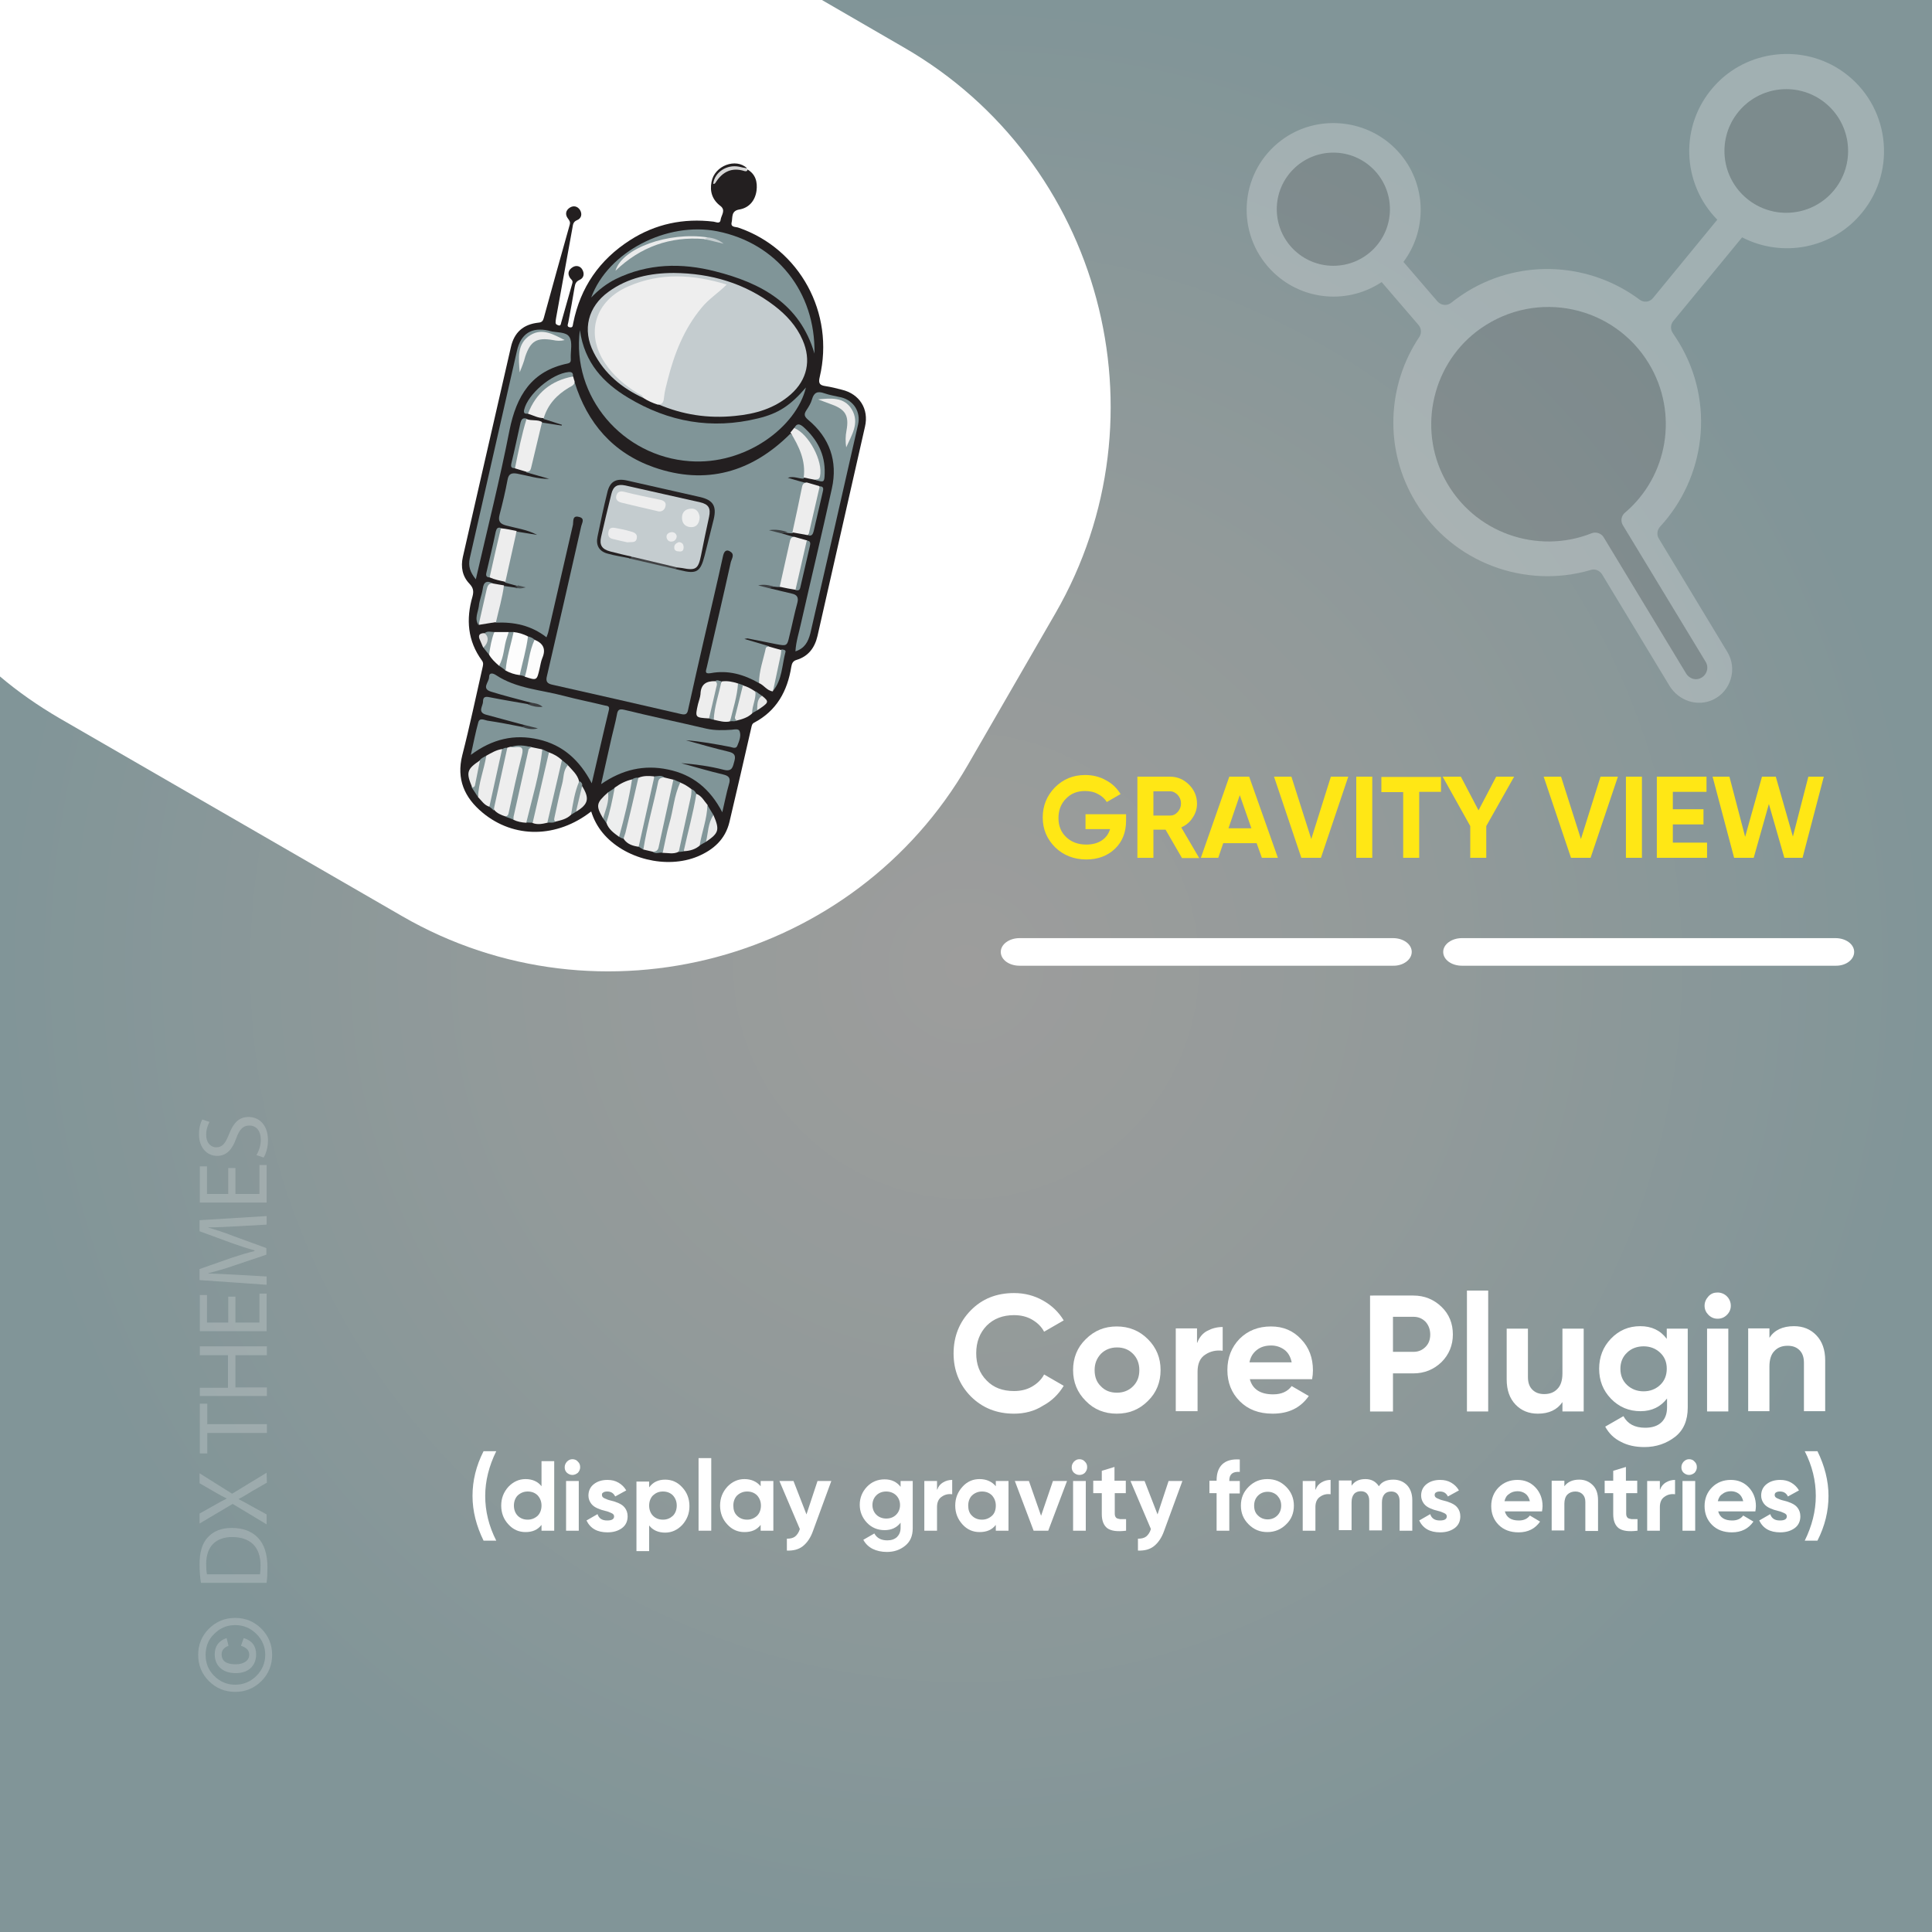 <?xml version="1.0" encoding="UTF-8"?>
<!-- Generator: Adobe Illustrator 26.0.1, SVG Export Plug-In . SVG Version: 6.00 Build 0)  -->
<svg xmlns="http://www.w3.org/2000/svg" xmlns:xlink="http://www.w3.org/1999/xlink" version="1.1" id="Layer_1" x="0px" y="0px" viewBox="0 0 700 700" style="enable-background:new 0 0 700 700;" xml:space="preserve">
<rect x="0" y="0" width="700" height="700" fill="#808080" stroke="none"/>
<style type="text/css">
	.st0{fill:url(#SVGID_1_);}
	.st1{fill:#FFFFFF;}
	.st2{fill:none;}
	.st3{fill:#FFE715;}
	.st4{opacity:0.22;}
	.st5{fill:#F6F6F6;}
	.st6{opacity:0.25;}
	.st7{fill:#6B6B6B;}
	.st8{fill:#231F20;}
	.st9{fill:#D7D7D7;}
	.st10{fill:#819598;}
	.st11{fill:#C4CCCF;}
	.st12{fill:#EEEEEE;}
	.st13{fill:#809598;}
	.st14{fill:#EDEDED;}
	.st15{fill:#EDEEEE;}
	.st16{fill:#EDEDEE;}
	.st17{fill:#FDFDFD;}
	.st18{fill:#FCFCFC;}
	.st19{fill:#84999B;}
	.st20{fill:#FBFBFB;}
	.st21{fill:#829799;}
	.st22{fill:#82979A;}
	.st23{fill:#85999B;}
	.st24{fill:#809497;}
	.st25{fill:#83979A;}
	.st26{fill:#83989A;}
	.st27{fill:#819597;}
	.st28{fill:#7F9396;}
	.st29{fill:#85999C;}
	.st30{fill:#869A9C;}
	.st31{fill:#829698;}
	.st32{fill:#7F9294;}
	.st33{fill:#EAEBEB;}
	.st34{fill:#E9EAEA;}
	.st35{fill:#E7E7E7;}
	.st36{fill:#86999C;}
	.st37{fill:#E8E8E8;}
	.st38{fill:#899B9D;}
	.st39{fill:#84989A;}
	.st40{fill:#86989A;}
	.st41{fill:#E3E3E3;}
	.st42{fill:#E7E8E8;}
	.st43{fill:#86989B;}
	.st44{fill:#3F4446;}
	.st45{fill:#393C3E;}
	.st46{fill:#3F4245;}
	.st47{fill:#3C3F41;}
	.st48{fill:#495052;}
	.st49{fill:#252122;}
	.st50{fill:#424345;}
	.st51{fill:#C5CDCF;}
	.st52{fill:#EBECEC;}
	.st53{fill:#ECECEC;}
	.st54{fill:#EBECED;}
	.st55{fill:#ECEDED;}
</style>
<radialGradient id="SVGID_1_" cx="350.495" cy="350.244" r="349.711" gradientTransform="matrix(1.001 0 0 1.001 -0.784 -0.533)" gradientUnits="userSpaceOnUse">
	<stop offset="0" style="stop-color:#9D9D9C"></stop>
	<stop offset="0.482" style="stop-color:#929A9A"></stop>
	<stop offset="1" style="stop-color:#819598"></stop>
</radialGradient>
<rect class="st0" width="700" height="700"></rect>
<path class="st1" d="M327.5,17.2L297.8,0H0v245.1c6.6,5.6,13.8,10.6,21.5,15.1l124.3,71.8c71.4,41.2,163.7,16.5,204.9-54.9  l31.7-54.9C423.7,150.6,399,58.4,327.5,17.2z"></path>
<g>
	<rect x="105.7" y="376.1" class="st2" width="558.7" height="271.7"></rect>
	<path class="st1" d="M367.4,512.2c-6.3,0-11.5-2.1-15.7-6.3c-4.1-4.2-6.2-9.4-6.2-15.5c0-6.2,2.1-11.4,6.2-15.6   c4.1-4.2,9.3-6.3,15.7-6.3c3.8,0,7.3,0.9,10.5,2.7c3.2,1.8,5.7,4.2,7.5,7.2l-7.1,4.1c-1-1.9-2.5-3.3-4.4-4.4   c-1.9-1.1-4.1-1.6-6.5-1.6c-4.1,0-7.4,1.3-9.9,3.8c-2.5,2.6-3.8,5.9-3.8,10c0,4,1.2,7.3,3.8,9.9c2.5,2.6,5.8,3.8,9.9,3.8   c2.4,0,4.6-0.5,6.5-1.6c1.9-1.1,3.4-2.5,4.4-4.4l7.1,4.1c-1.8,3-4.3,5.5-7.5,7.2C374.8,511.3,371.2,512.2,367.4,512.2z"></path>
	<path class="st1" d="M415.9,507.6c-3.1,3.1-6.8,4.6-11.3,4.6c-4.4,0-8.2-1.5-11.2-4.6c-3.1-3.1-4.6-6.8-4.6-11.2s1.5-8.2,4.6-11.2   c3.1-3.1,6.8-4.6,11.2-4.6c4.4,0,8.2,1.5,11.3,4.6s4.6,6.8,4.6,11.2S419,504.6,415.9,507.6z M398.9,502.3c1.5,1.6,3.5,2.3,5.8,2.3   c2.3,0,4.3-0.8,5.8-2.3c1.6-1.6,2.3-3.5,2.3-5.9s-0.8-4.4-2.3-5.9c-1.6-1.6-3.5-2.3-5.8-2.3c-2.3,0-4.3,0.8-5.8,2.3   c-1.5,1.6-2.3,3.5-2.3,5.9S397.3,500.8,398.9,502.3z"></path>
	<path class="st1" d="M433.8,486.5c0.7-1.9,1.9-3.4,3.6-4.3s3.5-1.4,5.6-1.4v8.6c-2.4-0.3-4.5,0.2-6.3,1.4c-1.9,1.2-2.8,3.3-2.8,6.2   v14.3H426v-30h7.7V486.5z"></path>
	<path class="st1" d="M452.8,499.6c1,3.8,3.9,5.6,8.5,5.6c3,0,5.2-1,6.7-3l6.2,3.6c-3,4.3-7.3,6.4-13.1,6.4c-5,0-8.9-1.5-11.9-4.5   s-4.5-6.8-4.5-11.3c0-4.5,1.5-8.3,4.4-11.3c3-3,6.8-4.5,11.4-4.5c4.4,0,8,1.5,10.9,4.6c2.9,3,4.3,6.8,4.3,11.3c0,1-0.1,2.1-0.3,3.2   H452.8z M452.7,493.6H468c-0.4-2-1.3-3.6-2.7-4.6c-1.4-1-3-1.5-4.7-1.5c-2.1,0-3.8,0.5-5.2,1.6C454,490.2,453.1,491.6,452.7,493.6z   "></path>
	<path class="st1" d="M512.1,469.4c4,0,7.4,1.4,10.2,4.1c2.8,2.7,4.1,6.1,4.1,10s-1.4,7.3-4.1,10c-2.8,2.7-6.2,4.1-10.2,4.1h-7.4   v13.8h-8.3v-42H512.1z M512.1,489.8c1.8,0,3.2-0.6,4.4-1.8c1.2-1.2,1.7-2.7,1.7-4.5c0-1.8-0.6-3.4-1.7-4.6   c-1.2-1.2-2.6-1.8-4.4-1.8h-7.4v12.7H512.1z"></path>
	<path class="st1" d="M531.5,511.4v-43.8h7.7v43.8H531.5z"></path>
	<path class="st1" d="M566.1,481.4h7.7v30h-7.7V508c-1.9,2.8-4.9,4.2-8.9,4.2c-3.3,0-6-1.1-8.1-3.3c-2.1-2.2-3.2-5.2-3.2-9.1v-18.4   h7.7v17.5c0,2,0.5,3.5,1.6,4.6c1.1,1.1,2.5,1.6,4.3,1.6c2,0,3.6-0.6,4.8-1.9c1.2-1.2,1.8-3.1,1.8-5.6V481.4z"></path>
	<path class="st1" d="M603.9,481.4h7.6v28.6c0,4.6-1.5,8.2-4.6,10.6c-3.1,2.4-6.8,3.7-11.1,3.7c-3.2,0-6.1-0.6-8.5-1.9   c-2.5-1.2-4.4-3.1-5.7-5.5l6.6-3.8c1.5,2.8,4.1,4.2,7.9,4.2c2.4,0,4.4-0.6,5.8-1.9c1.4-1.3,2.1-3.1,2.1-5.5v-3.2   c-2.3,3-5.5,4.6-9.6,4.6c-4.2,0-7.8-1.5-10.7-4.5c-2.9-3-4.3-6.6-4.3-10.9c0-4.2,1.4-7.9,4.3-10.9s6.4-4.5,10.6-4.5   c4.1,0,7.3,1.5,9.6,4.6V481.4z M589.5,501.8c1.6,1.5,3.6,2.3,6,2.3c2.4,0,4.4-0.8,6-2.3c1.6-1.5,2.4-3.5,2.4-5.9   c0-2.4-0.8-4.3-2.4-5.8c-1.6-1.5-3.6-2.3-6-2.3c-2.4,0-4.5,0.8-6,2.3c-1.6,1.5-2.4,3.5-2.4,5.8   C587.1,498.3,587.9,500.3,589.5,501.8z"></path>
	<path class="st1" d="M622.3,477.8c-1.3,0-2.4-0.5-3.3-1.4c-0.9-0.9-1.4-2-1.4-3.3s0.5-2.4,1.4-3.4c0.9-1,2-1.4,3.3-1.4   c1.3,0,2.5,0.5,3.4,1.4s1.4,2.1,1.4,3.4s-0.5,2.4-1.4,3.3C624.8,477.3,623.7,477.8,622.3,477.8z M618.5,511.4v-30h7.7v30H618.5z"></path>
	<path class="st1" d="M650,480.5c3.3,0,6,1.1,8.1,3.3c2.1,2.2,3.2,5.2,3.2,9.1v18.4h-7.7v-17.5c0-2-0.5-3.5-1.6-4.6   c-1.1-1.1-2.5-1.6-4.3-1.6c-2,0-3.6,0.6-4.8,1.9c-1.2,1.2-1.8,3.1-1.8,5.6v16.2h-7.7v-30h7.7v3.4   C642.9,481.9,645.9,480.5,650,480.5z"></path>
	<path class="st1" d="M175.2,558.2c-2.6-5.3-4-10.7-4-16.2c0-5.5,1.3-10.9,4-16.2h4.6c-2.6,5.3-4,10.7-4,16.2c0,5.5,1.3,10.9,4,16.2   H175.2z"></path>
	<path class="st1" d="M196.2,529.4h4.6v25.2h-4.6v-2.1c-1.4,1.8-3.3,2.6-5.8,2.6c-2.4,0-4.5-0.9-6.2-2.8c-1.7-1.8-2.6-4.1-2.6-6.8   s0.9-4.9,2.6-6.8c1.7-1.8,3.8-2.8,6.2-2.8c2.5,0,4.5,0.9,5.8,2.6V529.4z M187.6,549.2c0.9,0.9,2.1,1.4,3.6,1.4   c1.4,0,2.6-0.5,3.6-1.4c0.9-0.9,1.4-2.2,1.4-3.7s-0.5-2.7-1.4-3.7c-0.9-0.9-2.1-1.4-3.6-1.4c-1.4,0-2.6,0.5-3.6,1.4   c-0.9,0.9-1.4,2.2-1.4,3.7S186.7,548.3,187.6,549.2z"></path>
	<path class="st1" d="M207.4,534.4c-0.8,0-1.4-0.3-2-0.8c-0.6-0.6-0.8-1.2-0.8-2c0-0.8,0.3-1.4,0.8-2c0.6-0.6,1.2-0.9,2-0.9   c0.8,0,1.5,0.3,2,0.9c0.6,0.6,0.8,1.2,0.8,2c0,0.8-0.3,1.4-0.8,2C208.8,534.1,208.1,534.4,207.4,534.4z M205.1,554.6v-18h4.6v18   H205.1z"></path>
	<path class="st1" d="M218.1,541.7c0,0.5,0.3,0.9,1,1.2c0.6,0.3,1.4,0.6,2.3,0.8c0.9,0.2,1.8,0.5,2.7,0.9s1.7,0.9,2.3,1.7   c0.6,0.8,1,1.8,1,3.1c0,1.8-0.7,3.3-2.1,4.3c-1.4,1-3.1,1.5-5.2,1.5c-3.7,0-6.2-1.4-7.6-4.3l4-2.3c0.5,1.6,1.7,2.3,3.5,2.3   c1.7,0,2.5-0.5,2.5-1.5c0-0.5-0.3-0.9-1-1.2c-0.6-0.3-1.4-0.6-2.3-0.8c-0.9-0.2-1.8-0.5-2.7-0.9c-0.9-0.4-1.7-0.9-2.3-1.7   c-0.6-0.8-1-1.8-1-2.9c0-1.8,0.7-3.2,2-4.2c1.3-1,2.9-1.5,4.9-1.5c1.5,0,2.8,0.3,4,1c1.2,0.7,2.1,1.6,2.8,2.8l-4,2.2   c-0.6-1.2-1.5-1.8-2.9-1.8c-0.6,0-1.1,0.1-1.5,0.4S218.1,541.2,218.1,541.7z"></path>
	<path class="st1" d="M241,536.1c2.4,0,4.5,0.9,6.2,2.8c1.7,1.8,2.6,4.1,2.6,6.8s-0.9,4.9-2.6,6.8c-1.7,1.8-3.8,2.8-6.2,2.8   c-2.5,0-4.5-0.9-5.8-2.6v9.3h-4.6v-25.2h4.6v2.1C236.6,537,238.5,536.1,241,536.1z M236.6,549.2c0.9,0.9,2.1,1.4,3.6,1.4   s2.6-0.5,3.6-1.4c0.9-0.9,1.4-2.2,1.4-3.7s-0.5-2.7-1.4-3.7c-0.9-0.9-2.1-1.4-3.6-1.4s-2.6,0.5-3.6,1.4c-0.9,0.9-1.4,2.2-1.4,3.7   S235.7,548.3,236.6,549.2z"></path>
	<path class="st1" d="M253.1,554.6v-26.3h4.6v26.3H253.1z"></path>
	<path class="st1" d="M275.6,536.6h4.6v18h-4.6v-2.1c-1.4,1.8-3.3,2.6-5.9,2.6c-2.4,0-4.5-0.9-6.2-2.8c-1.7-1.8-2.6-4.1-2.6-6.8   s0.9-4.9,2.6-6.8c1.7-1.8,3.8-2.8,6.2-2.8c2.5,0,4.5,0.9,5.9,2.6V536.6z M267.1,549.2c0.9,0.9,2.1,1.4,3.6,1.4   c1.4,0,2.6-0.5,3.6-1.4c0.9-0.9,1.4-2.2,1.4-3.7s-0.5-2.7-1.4-3.7c-0.9-0.9-2.1-1.4-3.6-1.4c-1.4,0-2.6,0.5-3.6,1.4   c-0.9,0.9-1.4,2.2-1.4,3.7S266.1,548.3,267.1,549.2z"></path>
	<path class="st1" d="M296.2,536.6h5l-6.6,18c-0.9,2.6-2.2,4.4-3.7,5.6s-3.5,1.7-5.8,1.6v-4.3c1.2,0,2.2-0.2,3-0.8   c0.7-0.6,1.3-1.4,1.7-2.7l-7.4-17.4h5.1l4.7,12.1L296.2,536.6z"></path>
	<path class="st1" d="M326.2,536.6h4.5v17.1c0,2.8-0.9,4.9-2.8,6.4s-4,2.2-6.6,2.2c-1.9,0-3.7-0.4-5.1-1.1s-2.6-1.8-3.4-3.3l4-2.3   c0.9,1.7,2.5,2.5,4.7,2.5c1.5,0,2.6-0.4,3.5-1.2c0.8-0.8,1.3-1.9,1.3-3.3v-1.9c-1.4,1.8-3.3,2.7-5.8,2.7c-2.5,0-4.7-0.9-6.4-2.7   c-1.7-1.8-2.6-4-2.6-6.5c0-2.5,0.9-4.7,2.6-6.5s3.9-2.7,6.4-2.7c2.5,0,4.4,0.9,5.8,2.7V536.6z M317.5,548.8   c0.9,0.9,2.2,1.4,3.6,1.4c1.5,0,2.7-0.5,3.6-1.4c0.9-0.9,1.4-2.1,1.4-3.5c0-1.4-0.5-2.6-1.4-3.5c-0.9-0.9-2.2-1.4-3.6-1.4   c-1.5,0-2.7,0.5-3.6,1.4c-0.9,0.9-1.4,2.1-1.4,3.5C316.1,546.7,316.6,547.9,317.5,548.8z"></path>
	<path class="st1" d="M339.6,539.7c0.4-1.2,1.1-2,2.1-2.6c1-0.6,2.1-0.9,3.3-0.9v5.2c-1.4-0.2-2.7,0.1-3.8,0.9   c-1.1,0.7-1.7,2-1.7,3.7v8.6h-4.6v-18h4.6V539.7z"></path>
	<path class="st1" d="M360.8,536.6h4.6v18h-4.6v-2.1c-1.4,1.8-3.3,2.6-5.9,2.6c-2.4,0-4.5-0.9-6.2-2.8s-2.6-4.1-2.6-6.8   s0.9-4.9,2.6-6.8s3.8-2.8,6.2-2.8c2.5,0,4.5,0.9,5.9,2.6V536.6z M352.2,549.2c0.9,0.9,2.1,1.4,3.6,1.4c1.4,0,2.6-0.5,3.6-1.4   s1.4-2.2,1.4-3.7s-0.5-2.7-1.4-3.7c-0.9-0.9-2.1-1.4-3.6-1.4c-1.4,0-2.6,0.5-3.6,1.4c-0.9,0.9-1.4,2.2-1.4,3.7   S351.2,548.3,352.2,549.2z"></path>
	<path class="st1" d="M381.5,536.6h5.1l-6.8,18h-5.3l-6.8-18h5.1l4.4,12.6L381.5,536.6z"></path>
	<path class="st1" d="M391.1,534.4c-0.8,0-1.4-0.3-2-0.8c-0.6-0.6-0.8-1.2-0.8-2c0-0.8,0.3-1.4,0.8-2c0.6-0.6,1.2-0.9,2-0.9   c0.8,0,1.5,0.3,2,0.9c0.6,0.6,0.8,1.2,0.8,2c0,0.8-0.3,1.4-0.8,2C392.6,534.1,391.9,534.4,391.1,534.4z M388.8,554.6v-18h4.6v18   H388.8z"></path>
	<path class="st1" d="M408,541h-4.1v7.5c0,0.6,0.2,1.1,0.5,1.4c0.3,0.3,0.8,0.4,1.4,0.5c0.6,0,1.3,0,2.2,0v4.2   c-3.2,0.4-5.4,0.1-6.8-0.9c-1.3-1-2-2.7-2-5.1V541h-3.1v-4.5h3.1v-3.6l4.6-1.4v5h4.1V541z"></path>
	<path class="st1" d="M423.4,536.6h5l-6.6,18c-0.9,2.6-2.2,4.4-3.7,5.6c-1.5,1.2-3.5,1.7-5.8,1.6v-4.3c1.2,0,2.2-0.2,3-0.8   c0.7-0.6,1.3-1.4,1.7-2.7l-7.4-17.4h5.1l4.7,12.1L423.4,536.6z"></path>
	<path class="st1" d="M449.2,533.3c-2.5-0.2-3.8,0.8-3.8,3.1v0.2h3.8v4.5h-3.8v13.5h-4.6V541h-2.6v-4.5h2.6v-0.2   c0-2.5,0.7-4.5,2.1-5.8c1.4-1.3,3.5-1.9,6.3-1.7V533.3z"></path>
	<path class="st1" d="M466,552.3c-1.8,1.8-4.1,2.8-6.8,2.8s-4.9-0.9-6.8-2.8s-2.8-4.1-2.8-6.8s0.9-4.9,2.8-6.8s4.1-2.8,6.8-2.8   s4.9,0.9,6.8,2.8c1.8,1.8,2.8,4.1,2.8,6.8S467.9,550.5,466,552.3z M455.8,549.1c0.9,0.9,2.1,1.4,3.5,1.4c1.4,0,2.6-0.5,3.5-1.4   c0.9-0.9,1.4-2.1,1.4-3.6s-0.5-2.6-1.4-3.6c-0.9-0.9-2.1-1.4-3.5-1.4c-1.4,0-2.6,0.5-3.5,1.4c-0.9,0.9-1.4,2.1-1.4,3.6   S454.8,548.2,455.8,549.1z"></path>
	<path class="st1" d="M476.7,539.7c0.4-1.2,1.1-2,2.1-2.6c1-0.6,2.1-0.9,3.3-0.9v5.2c-1.4-0.2-2.7,0.1-3.8,0.9   c-1.1,0.7-1.7,2-1.7,3.7v8.6h-4.6v-18h4.6V539.7z"></path>
	<path class="st1" d="M504.8,536.1c2.1,0,3.7,0.7,5,2c1.2,1.3,1.9,3.1,1.9,5.4v11.1h-4.6v-10.8c0-1.1-0.3-1.9-0.8-2.5   c-0.5-0.6-1.3-0.9-2.2-0.9c-1.1,0-1.9,0.3-2.5,1c-0.6,0.7-0.9,1.7-0.9,3v10.1h-4.6v-10.8c0-1.1-0.3-1.9-0.8-2.5   c-0.5-0.6-1.3-0.9-2.2-0.9c-1,0-1.9,0.3-2.5,1c-0.6,0.7-0.9,1.7-0.9,3v10.1h-4.6v-18h4.6v1.9c1.1-1.6,2.7-2.4,5-2.4   c2.2,0,3.8,0.9,4.9,2.6C500.6,536.9,502.4,536.1,504.8,536.1z"></path>
	<path class="st1" d="M519.8,541.7c0,0.5,0.3,0.9,1,1.2c0.6,0.3,1.4,0.6,2.3,0.8s1.8,0.5,2.7,0.9s1.7,0.9,2.3,1.7   c0.6,0.8,1,1.8,1,3.1c0,1.8-0.7,3.3-2.1,4.3c-1.4,1-3.1,1.5-5.2,1.5c-3.7,0-6.2-1.4-7.6-4.3l4-2.3c0.5,1.6,1.7,2.3,3.5,2.3   c1.7,0,2.5-0.5,2.5-1.5c0-0.5-0.3-0.9-1-1.2c-0.6-0.3-1.4-0.6-2.3-0.8c-0.9-0.2-1.8-0.5-2.7-0.9c-0.9-0.4-1.7-0.9-2.3-1.7   c-0.6-0.8-1-1.8-1-2.9c0-1.8,0.7-3.2,2-4.2c1.3-1,2.9-1.5,4.9-1.5c1.5,0,2.8,0.3,4,1c1.2,0.7,2.1,1.6,2.8,2.8l-4,2.2   c-0.6-1.2-1.5-1.8-2.9-1.8c-0.6,0-1.1,0.1-1.5,0.4C520,540.9,519.8,541.2,519.8,541.7z"></path>
	<path class="st1" d="M545.2,547.5c0.6,2.3,2.3,3.4,5.1,3.4c1.8,0,3.1-0.6,4-1.8l3.7,2.2c-1.8,2.6-4.4,3.9-7.8,3.9   c-3,0-5.4-0.9-7.2-2.7c-1.8-1.8-2.7-4.1-2.7-6.8c0-2.7,0.9-5,2.7-6.8c1.8-1.8,4.1-2.7,6.8-2.7c2.6,0,4.8,0.9,6.5,2.7   s2.6,4.1,2.6,6.8c0,0.6-0.1,1.2-0.2,1.9H545.2z M545.1,543.9h9.2c-0.3-1.2-0.8-2.1-1.6-2.7c-0.8-0.6-1.8-0.9-2.8-0.9   c-1.2,0-2.3,0.3-3.1,1C545.9,541.8,545.4,542.7,545.1,543.9z"></path>
	<path class="st1" d="M572.2,536.1c2,0,3.6,0.7,4.9,2c1.3,1.3,1.9,3.1,1.9,5.5v11.1h-4.6v-10.5c0-1.2-0.3-2.1-1-2.8   c-0.6-0.6-1.5-1-2.6-1c-1.2,0-2.2,0.4-2.9,1.1c-0.7,0.7-1.1,1.9-1.1,3.3v9.7h-4.6v-18h4.6v2C568,536.9,569.8,536.1,572.2,536.1z"></path>
	<path class="st1" d="M593.3,541h-4.1v7.5c0,0.6,0.2,1.1,0.5,1.4c0.3,0.3,0.8,0.4,1.4,0.5c0.6,0,1.3,0,2.2,0v4.2   c-3.2,0.4-5.4,0.1-6.8-0.9c-1.3-1-2-2.7-2-5.1V541h-3.1v-4.5h3.1v-3.6l4.6-1.4v5h4.1V541z"></path>
	<path class="st1" d="M601.5,539.7c0.4-1.2,1.1-2,2.1-2.6c1-0.6,2.1-0.9,3.3-0.9v5.2c-1.4-0.2-2.7,0.1-3.8,0.9   c-1.1,0.7-1.7,2-1.7,3.7v8.6h-4.6v-18h4.6V539.7z"></path>
	<path class="st1" d="M612,534.4c-0.8,0-1.4-0.3-2-0.8c-0.6-0.6-0.8-1.2-0.8-2c0-0.8,0.3-1.4,0.8-2c0.6-0.6,1.2-0.9,2-0.9   c0.8,0,1.5,0.3,2,0.9c0.6,0.6,0.8,1.2,0.8,2c0,0.8-0.3,1.4-0.8,2C613.4,534.1,612.7,534.4,612,534.4z M609.6,554.6v-18h4.6v18   H609.6z"></path>
	<path class="st1" d="M622.5,547.5c0.6,2.3,2.3,3.4,5.1,3.4c1.8,0,3.1-0.6,4-1.8l3.7,2.2c-1.8,2.6-4.4,3.9-7.8,3.9   c-3,0-5.4-0.9-7.2-2.7c-1.8-1.8-2.7-4.1-2.7-6.8c0-2.7,0.9-5,2.7-6.8c1.8-1.8,4.1-2.7,6.8-2.7c2.6,0,4.8,0.9,6.5,2.7   s2.6,4.1,2.6,6.8c0,0.6-0.1,1.2-0.2,1.9H622.5z M622.4,543.9h9.2c-0.3-1.2-0.8-2.1-1.6-2.7c-0.8-0.6-1.8-0.9-2.8-0.9   c-1.2,0-2.3,0.3-3.1,1C623.2,541.8,622.7,542.7,622.4,543.9z"></path>
	<path class="st1" d="M643,541.7c0,0.5,0.3,0.9,1,1.2c0.6,0.3,1.4,0.6,2.3,0.8s1.8,0.5,2.7,0.9s1.7,0.9,2.3,1.7c0.6,0.8,1,1.8,1,3.1   c0,1.8-0.7,3.3-2.1,4.3c-1.4,1-3.1,1.5-5.2,1.5c-3.7,0-6.2-1.4-7.6-4.3l4-2.3c0.5,1.6,1.7,2.3,3.5,2.3c1.7,0,2.5-0.5,2.5-1.5   c0-0.5-0.3-0.9-1-1.2c-0.6-0.3-1.4-0.6-2.3-0.8c-0.9-0.2-1.8-0.5-2.7-0.9c-0.9-0.4-1.7-0.9-2.3-1.7c-0.6-0.8-1-1.8-1-2.9   c0-1.8,0.7-3.2,2-4.2c1.3-1,2.9-1.5,4.9-1.5c1.5,0,2.8,0.3,4,1c1.2,0.7,2.1,1.6,2.8,2.8l-4,2.2c-0.6-1.2-1.5-1.8-2.9-1.8   c-0.6,0-1.1,0.1-1.5,0.4C643.2,540.9,643,541.2,643,541.7z"></path>
	<path class="st1" d="M658.5,558.2h-4.6c2.6-5.3,4-10.7,4-16.2c0-5.5-1.3-10.9-4-16.2h4.6c2.6,5.3,4,10.7,4,16.2   C662.5,547.5,661.2,552.9,658.5,558.2z"></path>
</g>
<g>
	<rect x="354" y="281.4" class="st2" width="330.2" height="57.9"></rect>
	<path class="st3" d="M408,295v2.3c0,4.2-1.3,7.6-4,10.2c-2.7,2.6-6.2,3.9-10.4,3.9c-4.5,0-8.3-1.5-11.3-4.4c-3-3-4.5-6.6-4.5-10.8   c0-4.3,1.5-7.9,4.4-10.9c3-3,6.6-4.5,11-4.5c2.7,0,5.2,0.6,7.5,1.9c2.3,1.2,4,2.9,5.3,5l-5,2.9c-0.7-1.2-1.8-2.2-3.2-2.9   c-1.4-0.8-3-1.1-4.7-1.1c-2.8,0-5.1,0.9-6.9,2.8c-1.8,1.8-2.7,4.2-2.7,7c0,2.8,0.9,5.1,2.8,6.9s4.3,2.7,7.3,2.7   c2.2,0,4.1-0.5,5.6-1.5c1.5-1,2.5-2.4,3-4.1h-8.9V295H408z"></path>
	<path class="st3" d="M428.2,310.8l-5.9-10.2h-4.4v10.2h-5.8v-29.4h11.8c2.7,0,5,1,6.9,2.9c1.9,1.9,2.9,4.2,2.9,6.9   c0,1.8-0.5,3.5-1.6,5.1c-1,1.6-2.4,2.7-4.1,3.5l6.5,11.1H428.2z M417.9,286.8v8.7h6c1.1,0,2-0.4,2.8-1.3c0.8-0.9,1.2-1.9,1.2-3.1   c0-1.2-0.4-2.2-1.2-3.1c-0.8-0.8-1.7-1.3-2.8-1.3H417.9z"></path>
	<path class="st3" d="M457.2,310.8l-1.9-5.3h-12.1l-1.8,5.3h-6.3l10.3-29.4h7.2l10.4,29.4H457.2z M445.1,300.1h8.3l-4.2-12   L445.1,300.1z"></path>
	<path class="st3" d="M471.5,310.8l-9.9-29.4h6.3l7.2,22.6l7.1-22.6h6.3l-9.9,29.4H471.5z"></path>
	<path class="st3" d="M491.4,281.4h5.8v29.4h-5.8V281.4z"></path>
	<path class="st3" d="M522.1,281.4v5.5h-7.9v23.9h-5.8V287h-7.9v-5.5H522.1z"></path>
	<path class="st3" d="M548.6,281.4l-10.1,17.9v11.5h-5.8v-11.5l-10-17.9h6.6l6.4,12.2l6.4-12.2H548.6z"></path>
	<path class="st3" d="M569.2,310.8l-9.9-29.4h6.3l7.2,22.6l7.1-22.6h6.3l-9.9,29.4H569.2z"></path>
	<path class="st3" d="M589.1,281.4h5.8v29.4h-5.8V281.4z"></path>
	<path class="st3" d="M606.1,305.3h12.4v5.5h-18.2v-29.4h18v5.5h-12.2v6.3h11.1v5.5h-11.1V305.3z"></path>
	<path class="st3" d="M628.3,310.8l-7.8-29.4h6.1l5.7,21.8l6.1-21.8h5l6.2,21.7l5.6-21.7h5.6l-7.7,29.4h-6.6l-5.6-19.5l-5.5,19.5   H628.3z"></path>
</g>
<g>
	<path class="st1" d="M511.5,344.9c0-2.8-3-5-6.8-5H369.4c-3.7,0-6.8,2.2-6.8,5c0,2.8,3,5,6.8,5h135.3   C508.4,350,511.5,347.7,511.5,344.9z"></path>
	<path class="st1" d="M671.8,344.9c0-2.8-3-5-6.8-5H529.7c-3.7,0-6.8,2.2-6.8,5c0,2.8,3,5,6.8,5H665   C668.8,350,671.8,347.7,671.8,344.9z"></path>
</g>
<g class="st4">
	<rect x="71.1" y="401.9" class="st2" width="42.3" height="211"></rect>
	<path class="st5" d="M71.8,599.6c0-3.7,1.3-6.9,3.9-9.5s5.8-3.9,9.5-3.9s6.9,1.3,9.5,3.9s3.9,5.8,3.9,9.5s-1.3,6.9-3.9,9.5   s-5.8,3.9-9.5,3.9s-6.9-1.3-9.5-3.9S71.8,603.3,71.8,599.6z M74.5,599.6c0,3,1,5.5,3.1,7.6s4.6,3.2,7.6,3.2s5.6-1.1,7.7-3.2   s3.2-4.7,3.2-7.6c0-3-1.1-5.5-3.2-7.6s-4.7-3.2-7.7-3.2s-5.5,1.1-7.6,3.2C75.5,594,74.5,596.6,74.5,599.6z M87.3,596.3l1-2.8   c3,0.9,4.5,2.9,4.5,5.9c0,2.1-0.7,3.8-2,5s-3.1,1.8-5.4,1.8s-4.2-0.6-5.5-1.8c-1.4-1.2-2.1-2.9-2.1-5c0-2.9,1.4-4.9,4.3-5.9   l0.7,2.8c-1.6,0.6-2.5,1.6-2.5,3.1c0,2.4,1.7,3.6,5,3.6c1.5,0,2.7-0.3,3.6-0.9c0.9-0.6,1.4-1.5,1.4-2.6   C90.3,598,89.3,596.9,87.3,596.3z"></path>
	<path class="st5" d="M72.8,573.5c-0.3-1.9-0.5-4.2-0.5-6.7c0-4.5,1-7.7,3-9.8c2-2.2,4.8-3.4,8.7-3.4c4,0,7.2,1.2,9.4,3.5   c2.3,2.3,3.5,6,3.5,10.7c0,2.2-0.1,4.1-0.3,5.7H72.8z M94.2,570.4c0.1-0.8,0.2-1.9,0.2-3.2c0-6.7-3.7-10.3-10.3-10.3   c-5.7,0-9.4,3.2-9.4,9.8c0,1.6,0.1,2.8,0.3,3.7H94.2z"></path>
	<path class="st5" d="M96.7,537.2l-5.4,3.1c-2.1,1.3-3.4,2.1-4.8,2.8v0.1c1.4,0.7,2.7,1.4,4.8,2.6l5.3,2.9v3.6l-12.3-7.4l-12,7.1   v-3.6l5.7-3.2c1.6-0.9,2.8-1.6,4.1-2.2v-0.1c-1.4-0.7-2.6-1.3-4.1-2.2l-5.7-3.3v-3.6l11.8,7.4l12.5-7.6L96.7,537.2L96.7,537.2z"></path>
	<path class="st5" d="M75.1,519.2v7.4h-2.7v-18h2.7v7.4h21.6v3.2H75.1z"></path>
	<path class="st5" d="M72.4,502.8h10.2V491H72.4v-3.2h24.3v3.2H85.3v11.7h11.4v3.1H72.4V502.8z"></path>
	<path class="st5" d="M85.3,469.8v9.4H94v-10.5h2.6v13.6H72.4v-13.1H75v10h7.7v-9.4H85.3z"></path>
	<path class="st5" d="M86,444.3c-3.4,0.2-7.5,0.4-10.5,0.4v0.1c2.8,0.8,5.9,1.8,9.2,3.1l11.8,4.3v2.4l-11.6,3.9   c-3.4,1.2-6.6,2.1-9.4,2.8v0.1c3,0.1,7.1,0.3,10.7,0.5l10.4,0.6v3l-24.3-1.7v-4l11.7-4.1c3-1,5.7-1.8,8.2-2.4V453   c-2.4-0.6-5.1-1.5-8.2-2.6l-11.7-4.3v-4l24.3-1.5v3.1L86,444.3z"></path>
	<path class="st5" d="M85.3,423.2v9.4H94v-10.5h2.6v13.6H72.4v-13.1H75v10h7.7v-9.4H85.3z"></path>
	<path class="st5" d="M92.9,418.5c0.9-1.4,1.6-3.5,1.6-5.6c0-3.2-1.7-5.1-4.1-5.1c-2.3,0-3.6,1.3-4.8,4.6c-1.4,4-3.5,6.4-6.9,6.4   c-3.8,0-6.6-3.1-6.6-7.8c0-2.5,0.6-4.3,1.2-5.4l2.6,0.9c-0.4,0.8-1.2,2.4-1.2,4.6c0,3.3,2,4.6,3.6,4.6c2.3,0,3.4-1.5,4.7-4.8   c1.6-4.1,3.6-6.2,7.1-6.2c3.7,0,7,2.8,7,8.5c0,2.3-0.7,4.9-1.6,6.2L92.9,418.5z"></path>
</g>
<g class="st6">
	<path class="st1" d="M667.9,26.1c-14.5-10.4-34.9-8.2-46.8,5.1c-12.7,14.1-11.8,35.3,1.1,48.4L598.9,108c-1.2,1.5-3.3,1.7-4.8,0.6   c-17.6-13.2-42.3-15.2-62.3-3.1c-2.1,1.3-4.1,2.7-6,4.2c-1.5,1.2-3.6,1-4.9-0.4l-12.4-14.4c9.1-12.2,8.4-29.8-3.1-41.2   c-11-10.9-28.7-12.2-41.1-2.9c-14.7,11-16.8,32-5,45.7c10.5,12.2,28.2,14.4,41.3,5.7l13.4,15.6c1,1.2,1.1,2.9,0.3,4.2   c-11.7,17.4-13,40.8-1.4,59.9c13.4,22.1,39.8,31.6,63.5,24.6c1.5-0.5,3.1,0.2,4,1.5l24.5,40.5c3.3,5.4,10.1,7.7,15.8,5   c6.5-3.1,8.8-11.2,5.2-17.2L601,195.1c-0.8-1.3-0.6-3,0.4-4.2c16.5-17.8,20.1-45,6.9-66.8c-0.7-1.2-1.5-2.3-2.2-3.4   c-0.9-1.3-0.9-3,0.1-4.3l25-30.4c14.5,7.5,32.8,4.2,43.5-9C687.4,61.5,684.6,38.1,667.9,26.1z"></path>
	<path class="st7" d="M597.4,131.7c-12.7-20.9-40.5-27-60.9-12.7c-17.4,12.2-23,35.9-13,54.6c10.4,19.6,33.6,27.4,53.2,19.6   c1.6-0.6,3.4,0,4.3,1.4l29.9,49.4c0.9,1.5,2.7,2.4,4.4,2c2.9-0.7,4.1-3.9,2.7-6.2l-30-49.5c-0.9-1.5-0.6-3.4,0.7-4.5   C604.3,172.6,608.3,149.7,597.4,131.7z"></path>
	<circle class="st7" cx="483.1" cy="75.8" r="20.5"></circle>
	<circle class="st7" cx="647.2" cy="54.7" r="22.4"></circle>
</g>
<g>
	<path class="st8" d="M270.8,61.4c3,1.7,3.7,4.6,3.3,7.7c-0.5,3.6-2.7,6.2-6.2,6.8c-3.1,0.5-2.4,2.9-2.8,4.6c-0.5,2,1.5,1.6,2.5,2   c22.1,7.6,34.9,30.9,29.4,54.1c-0.6,2.4,0.1,3,2.1,3.3s4,0.8,5.9,1.3c6.4,1.5,9.9,7,8.4,13.4c-5.7,25.3-11.5,50.5-17.2,75.8   c-1,4.3-3.3,7.4-7.6,8.7c-1.4,0.4-1.7,1.4-1.9,2.5c-1.4,8.8-5.3,15.9-13.4,20.2c-0.8,0.4-0.9,1-1.1,1.9   c-2.6,11.4-5.2,22.7-7.9,34.1c-1.5,6.3-5.8,10.1-11.5,12.5c-11.3,4.7-26.6,0.9-34.4-8.5c-1.9-2.3-3.3-4.9-4.2-7.8   c-12.4,9.7-28,9.9-39.4,0.4c-6.5-5.4-9.5-12.1-7.3-20.8c2.7-10.5,4.9-21.1,7.3-31.6c0.2-0.9,0.5-1.8-0.2-2.7   c-5.2-7.1-5.8-15-3.4-23.2c0.5-1.9,0.3-3.1-1.1-4.6c-2.6-2.7-3.2-6.1-2.4-9.7c2.3-10.1,4.6-20.2,6.9-30.2   c3.5-15.3,7-30.5,10.5-45.8c1.2-5.4,4.5-8.3,10-8.9c1.2-0.1,1.6-0.6,1.9-1.6c3.1-11.3,6.2-22.5,9.4-33.8c0.3-1,0-1.5-0.6-2.3   c-1.1-1.4-0.9-3,0.7-4c1.3-0.8,2.7-0.5,3.6,0.8c1,1.6,0.5,3.2-1.1,3.8c-1.4,0.6-1.4,1.7-1.6,2.8c-2,10.8-3.9,21.7-5.9,32.5   c-0.1,0.6-0.2,1.2-0.2,1.7c0,0.8,0.6,0.9,1.1,1.1c0.7,0.2,0.8-0.4,0.9-0.9c1.4-4.8,2.7-9.7,4.1-14.5c0.2-0.9-0.4-1.2-0.8-1.7   c-1.1-1.6-0.7-3,0.9-4c1.3-0.8,2.8-0.4,3.5,0.9c0.8,1.4,0.6,3-1,3.7c-1.3,0.6-1.6,1.4-1.8,2.6c-0.7,4.3-1.5,8.6-2.3,12.8   c-0.1,0.7-0.7,1.6,0.6,1.8c1.2,0.2,1-0.9,1.2-1.6c2.6-12.9,9.5-22.9,20.6-30c9.2-5.9,19.4-8,30.2-6.7c0.9,0.1,2.4,1,2.6-0.7   c0.2-1.6,2-3.4-0.1-5c-2.9-2.2-3.9-5.2-3.2-8.7c1.1-6,8.9-8.7,12.8-5c-0.2,0.2-0.5,0.4-0.8,0.4c-4-1.1-7.4-0.1-8.9,2   C262.6,60.6,266.6,60.6,270.8,61.4z"></path>
	<path class="st9" d="M270.8,61.4c0,0.7-0.5,0.7-1,0.6c-4.6-1.5-8,0.2-10.5,4.1c-0.2,0.4-0.5,0.6-0.9,0.5c0.5-4.2,4.9-7.1,9.4-6.2   c0.8,0.2,1.7,0.4,2.5,0.5C270.5,61.1,270.7,61.3,270.8,61.4z"></path>
	<path class="st10" d="M283.7,193.4c1.4,0.4,2.7,0.8,4.1,1.2c-1.7,4.7-2.4,9.6-3.7,14.5c-0.3,1.3-0.4,2.7-1.6,3.6   c-0.6,0-1.1,0-1.7-0.1c-1.7-0.4-3.7,0.3-4.7-0.6c0.6,0.2,1.9,0.4,3,1.2c2.6,0.6,5.2,1.3,7.9,1.9c1.8,0.4,2.4,1.4,1.9,3.3   c-1.1,4-1.9,8.1-2.9,12.1c-0.8,3.6-1,3.6-4.7,2.9c-3.5-0.7-7-1.4-10.5-2.1c-0.2,0-0.4,0.1-1.1,0.2c3.2,0.9,6,1.8,8.8,2.6   c-1.5,4.4-1.8,9-3.5,13.4c-5.4-3.1-11.2-4.8-17.5-3.6c-2.4,0.4-1.7-0.9-1.4-2.2c2.9-12.7,5.9-25.4,8.7-38.1c0.3-1.1,1.4-2.6,0-3.6   c-1.2-0.9-2.3-0.8-2.8,1.3c-2.2,10.1-4.6,20.1-6.9,30.2c-2,8.6-3.9,17.1-5.8,25.7c-0.3,1.5-0.9,1.9-2.6,1.5   c-15.5-3.6-31-7.1-46.5-10.6c-1.9-0.4-2.6-1.1-2-3.3c4.2-18,8.3-36.1,12.4-54.2c0.3-1.2,1.4-2.8-0.8-3.3c-2.5-0.7-2,1.6-2.2,2.8   c-3,12.9-5.9,25.8-8.9,38.7c-0.1,0.6-0.4,1.2-0.7,2.1c-5.5-4.3-11.7-5.6-18.4-5.3c-0.8-1.5-0.1-2.8,0.3-4.2   c0.7-3.1,0.9-6.3,2.7-9.1c1.4,0.2,2.7,0.4,4.1,0.6c0.8,0.6,1.7-0.3,2.4,0.1c-0.4,0-0.8-0.3-1.3-0.6c-1.6-0.4-3.1-0.9-4.7-1.3   c-0.1-0.2-0.3-0.3-0.3-0.5c0.8-6.1,1.8-12.2,4.4-18c2.5,0.4,4.9,0.8,7.4,1.2c-3.5-1.9-7.5-2.4-11.2-3.4c-2.3-0.6-3-1.6-2.4-3.9   c1.1-4.2,2.1-8.4,2.9-12.7c0.4-2.2,1.5-2.5,3.4-2.2c3.9,0.7,7.6,2,11.7,1.9c-2.8-0.8-5.6-1.6-8.4-2.4c2.6-4.4,2.5-9.6,4.1-14.2   c0.4-1.3,0.2-2.9,1.7-3.8c2.4,0.4,4.7,0.7,7.1,1.1c0-0.1,0.1-0.2,0.1-0.3c-2.2-0.7-4.4-1.4-6.6-2.1c-0.8-1.1,0-2,0.4-2.9   c2.2-4.9,6.4-7.7,10.8-10.4c4.6,14.8,13.9,25.6,28.7,30.8c18.9,6.6,35.5,1.8,49.5-12.2c4.4,3.7,6.7,11.6,4.8,16.3   c-1.8,0.1-3.5-1-5.8-0.3c2.6,0.8,4.8,1.4,7,2c-2,4.7-2.6,9.8-3.9,14.7c-0.3,1.2-0.4,2.5-1.4,3.4c-0.6,0-1.1,0-1.7-0.1   c-1.8-0.3-3.7-0.1-5.1-0.7C281.3,192.3,282.6,192.6,283.7,193.4z"></path>
	<path class="st11" d="M233.1,144.2c-7.8-3.6-14.1-8.8-18-16.5c-4.2-8.2-2.1-16.6,5.4-22c7-5.1,15.2-6.8,23.6-6.8   c13.4,0.1,25.8,3.7,36.5,11.9c4.3,3.3,8,7.3,10.2,12.4c3.2,7.3,1.7,14.4-4.3,19.7c-5.8,5.1-12.8,7.1-20.2,7.8c-9.7,1-19-0.4-28-4.3   c1-1.2,1.5-2.6,1.8-4.2c2.4-11.7,6.3-22.7,14.1-32c2.2-2.6,5-4.5,7.5-6.9c-10.3-3-20.5-3.5-30.6-0.1c-1.8,0.6-3.6,1.3-5.3,2.3   c-10.9,6.6-12.6,18.7-4,28c2.8,3.1,5.9,5.9,9.5,8.1C232.1,142.2,233.4,142.6,233.1,144.2z"></path>
	<path class="st12" d="M233.1,144.2c-0.3-1.1-1.4-1.3-2.2-1.8c-4.5-2.8-8.6-6.2-11.6-10.7c-7.4-10.9-3.7-22.8,8.5-28   c11.6-5,23.3-4.3,35.5-0.6c-3.1,3.1-6.5,5.2-9.1,8.4c-6.4,7.7-9.9,16.7-12.3,26.2c-0.5,2-1.1,4.1-1.3,6.2c-0.1,1.2-0.3,2.8-2.3,2.7   C236.4,146,234.7,145.2,233.1,144.2z"></path>
	<path class="st13" d="M210.1,119.6c1.7,11.9,8.5,19.1,17.5,24.5c14.6,8.8,30.3,11.6,47,7.5c7.5-1.8,11.8-4.7,17.4-11.2   c-3.4,14.3-21.9,28.2-42.1,26.7C225.6,165.4,207,143.8,210.1,119.6z"></path>
	<path class="st13" d="M217.8,284.1c1.3-5.6,2.5-11.3,3.8-16.9c0.6-2.7,1.4-5.4,1.9-8.2c0.3-1.8,0.8-2.3,2.8-1.8   c9.8,2.4,19.8,4.5,29.6,6.8c3.1,0.7,6.1,0.6,9.2,0.4c1-0.1,2.6-0.5,2.9,0.6c0.6,1.7-0.2,3.6-0.9,5.3c-0.5,1.1-1.7,0.5-2.6,0.3   c-5.3-1-10.6-2-16-2.4c5.1,1.4,10.2,2.9,15.3,4.1c2.1,0.5,2.9,1.2,2.3,3.4c-0.6,2.1-0.7,4-3.9,3.2c-5-1.3-10.2-2-15.4-2.4   c5.1,1.4,10.1,2.9,15.2,4.1c2.2,0.5,2.8,1.4,2.1,3.6c-0.9,3.1-1.5,6.3-2.4,10.1c-4.4-8.5-10.8-13.7-19.7-15.5   C233.4,277,225.5,278.8,217.8,284.1z"></path>
	<path class="st13" d="M192.4,254.6c-4.8-1.3-9.7-2.5-14.5-4c-3.6-1.1-0.7-3.5-0.7-5.2c0-2,1.6-1.4,2.5-0.8   c7.4,4.9,16.2,5.3,24.5,7.5c4.9,1.3,10,2.3,14.9,3.5c0.9,0.2,1.9,0.1,1.5,1.7c-2.1,8.6-4,17.2-6.2,26.5   c-4.4-8.4-10.5-13.9-19.3-15.9c-8.7-2-16.7-0.2-24.5,5.6c1-4.5,1.7-8.2,2.7-11.8c0.5-1.8,2.2-0.8,3.3-0.6c4.1,0.6,8.2,1.4,12.2,2.2   c1.9,0.2,3.7,0.3,5.5,0.9c-1.4-0.5-3.1-0.5-4.3-1.5c-4.6-1.2-9.1-2.5-13.7-3.7c-3.5-0.9-1.3-3.1-1.3-4.8c0-2.1,1.3-1.8,2.8-1.5   c4.5,0.9,8.9,1.6,13.4,2.4c1.6,0.3,3.4,0,4.9,0.9C194.9,255.5,193.4,255.5,192.4,254.6z"></path>
	<path class="st13" d="M214.2,107.8c6.1-16.6,27.4-27.6,45.7-24c21.5,4.3,35.6,22,35.2,44.3c-5.3-18.1-19.4-25.6-36-29.8   c-12.1-3.1-24.3-2.9-36,2.8C219.7,102.8,216.8,105.1,214.2,107.8z"></path>
	<path class="st13" d="M172.4,209.9c-2.1-2.6-2.8-4.8-2.2-7.6c4.2-18.5,8.4-36.9,12.6-55.4c1.5-6.6,3-13.2,4.5-19.8   c1.4-6.2,5.3-8.7,11.5-7.3c0.1,0,0.2,0.1,0.3,0.1c2.5,0.7,6,0.2,7.2,2.2c1.2,1.9,0.4,5,0.5,7.6c0,0.9,0.2,1.7-1.1,2   c-13.2,2.7-18.6,11.8-21.1,24.2C181.1,173.8,176.6,191.6,172.4,209.9z"></path>
	<path class="st13" d="M288.2,236c0.2-3.6,1.3-6.8,2-10.1c3.7-16.3,7.6-32.5,11.2-48.9c2.2-9.9-0.8-18.4-8.6-24.9   c-1.4-1.2-1.6-2-0.6-3.5c0.8-1.2,1.6-2.5,2-3.9c0.7-2.5,2-3.1,4.5-2.2c2,0.7,4.1,1,6.2,1.5c4.5,1.2,7,5.3,6,9.8   c-5.7,25.2-11.5,50.5-17.3,75.7C292.8,232.5,291.6,234.9,288.2,236z"></path>
	<path class="st12" d="M240.7,281.7c1.1,0.3,2.2,0.5,3.3,0.8c0.9,1,0.5,2.2,0.3,3.3c-1.5,6.8-3.1,13.7-4.7,20.5   c-0.4,1.6-0.9,3.1-3.1,2.3c-1.1-0.3-2.3-0.5-3.4-0.8c-0.8-0.8-0.7-1.7-0.5-2.7c1.5-6.9,3.1-13.9,4.8-20.8   C237.9,282.7,238.4,281.1,240.7,281.7z"></path>
	<path class="st12" d="M192.5,270.7c1.3,0.3,2.6,0.5,3.9,0.8c1.1,1.2,0.8,2.5,0.5,3.8c-1.6,6.7-3,13.5-4.7,20.2   c-0.3,1-0.4,2.1-1.6,2.6c-1.6-0.1-3.2-0.4-4.6-1.1c-0.8-1.1-0.7-2.4-0.4-3.6c1.5-6.9,3.1-13.8,4.7-20.6   C190.7,271.6,190.7,270.2,192.5,270.7z"></path>
	<path class="st12" d="M231.4,306.8c-2.1-0.3-4.1-0.9-5.4-2.8c-0.5-3.2,1-6,1.5-9c0.6-3.3,1.6-6.6,2.2-9.9c0.2-1.2,0.5-2.5,1.6-3.3   c1.9-0.8,3.8-0.7,5.7-0.5c0.9,2.5-0.4,4.7-0.8,7c-1.1,5.5-2.5,10.8-3.7,16.3C232.4,305.4,232.1,306.3,231.4,306.8z"></path>
	<path class="st12" d="M245.9,308.6c-1.9,1-3.8,0.4-5.8,0.4c-0.8-0.9-0.4-1.8-0.2-2.7c1.4-6.7,3-13.3,4.6-20   c0.3-1.1,0.3-2.6,1.9-2.8c1.5,0.6,2.8,1.4,4.1,2.4c0.8,1.2,0.7,2.5,0.4,3.9c-1.2,5.4-2.5,10.9-3.7,16.3   C247.1,307.1,246.6,307.9,245.9,308.6z"></path>
	<path class="st12" d="M183.8,270.9c0.3-0.1,0.7-0.2,1-0.3c5.7-0.5,5.8-0.4,4.6,5.2c-1.3,5.9-2.8,11.8-4.1,17.7   c-0.3,1.1-0.2,2.7-2.2,2.3c-1.5-0.5-3-1.1-4.1-2.4c-0.4-0.9-0.5-1.8-0.3-2.8c1.5-6,2.6-12.1,4.2-18.1   C183,272,183.3,271.4,183.8,270.9z"></path>
	<path class="st12" d="M198.9,272.6c1.7,0.6,3.3,1.5,4.7,2.8c0.5,0.9,0.4,1.8,0.2,2.8c-1.3,5.8-2.6,11.7-4,17.5   c-0.2,1-0.5,1.9-1.5,2.4c-1.7,0.4-3.5,0.8-5.3,0.1c-0.8-1-0.4-2-0.2-3.1c1.6-6.6,3-13.2,4.6-19.8   C197.6,274.3,197.8,273.2,198.9,272.6z"></path>
	<path class="st14" d="M187.2,192.4c-1.4,6.1-2.7,12.3-4.1,18.4c-1.9-0.4-3.9-0.8-5.7-1.6c-0.3-0.4-0.5-0.9-0.4-1.3   c1-5,2.2-9.9,3.4-14.9c0.2-0.7,0.6-1.2,1.1-1.6C183.4,191.6,185.3,192,187.2,192.4z"></path>
	<path class="st14" d="M282.5,212.6c1.2-5.4,2.4-10.7,3.6-16.1c0.2-0.9,0.4-2,1.7-2c1.5,0.4,3,0.9,4.6,1.3c0.4,0.4,0.6,1,0.5,1.6   c-1.1,4.9-2.2,9.8-3.4,14.7c-0.2,0.7-0.6,1.2-1.2,1.6C286.3,213.4,284.4,213,282.5,212.6z"></path>
	<path class="st14" d="M287.1,192.9c1.2-5.5,2.4-11,3.5-16.5c0.2-1,0.7-1.5,1.7-1.6c1.5,0.4,3,0.9,4.5,1.3c0.4,0.4,0.5,0.8,0.4,1.3   c-1.1,5.1-2.3,10.1-3.5,15.1c-0.1,0.6-0.6,1-1,1.4C291,193.6,289,193.2,287.1,192.9z"></path>
	<path class="st12" d="M196.4,152.9c-1.3,5.3-2.5,10.6-3.8,15.9c-0.3,1.2-0.4,2.3-2,2.1c-1.3-0.4-2.7-0.8-4-1.2   c-0.9-1.1-0.4-2.3-0.2-3.3c0.8-4.1,1.9-8.2,2.8-12.4c0.2-1,0.5-1.9,1.5-2.2C192.6,152.6,194.7,151.9,196.4,152.9z"></path>
	<path class="st15" d="M222.7,285.4c1.9-1.4,4-2.5,6.3-3c0.8,0.8,0.8,1.7,0.5,2.7c-1.3,5.4-2.5,10.8-3.7,16.2   c-0.2,0.9-0.5,1.7-1.5,1.9c-1.9-1.4-3.8-2.7-4.6-5.1C219.8,293.6,220.7,289.4,222.7,285.4z"></path>
	<path class="st12" d="M206.9,295.2c-1.6,1.6-3.7,2-5.7,2.5c-1.6-0.2-1.1-1.4-1-2.2c1.1-5.6,2.5-11.1,3.8-16.7   c0.2-0.8,0.5-1.7,1.7-1.6c1.6,1.8,3.5,3.4,4.1,5.8C209.5,287.2,208.8,291.3,206.9,295.2z"></path>
	<path class="st14" d="M177.3,292.3c-1.9-0.6-2.8-2.2-4.1-3.5c-0.9-5.4,0.7-10.2,3-15c1.8-1,3.6-2.1,5.7-2.4   c0.8,0.8,0.5,1.8,0.3,2.7c-1.2,5.3-2.5,10.6-3.6,16C178.5,291,178.2,291.8,177.3,292.3z"></path>
	<path class="st14" d="M252.3,287.6c2,0.8,2.8,2.6,4.1,4.1c1,5.3-0.7,10-2.8,14.6c-1.7,1.5-3.7,2-5.8,2.1c-0.6-0.5-0.5-1.2-0.3-1.9   c1.4-5.9,2.5-11.9,4.1-17.8C251.6,288.3,251.9,287.9,252.3,287.6z"></path>
	<path class="st14" d="M208.2,138.2c0,1.3-1.1,1.7-2,2.2c-4.4,2.6-7.7,6.1-9.2,11.1c-2,0-3.8-1-5.7-1.6c-0.7-0.9-0.2-1.7,0.2-2.4   c3.1-5.7,7.6-9.6,14-11.3c0.8-0.2,1.5-0.3,2.2,0.3C207.8,137,208,137.6,208.2,138.2z"></path>
	<path class="st14" d="M291.2,173c0.8-6.1-1.7-11.3-4.8-16.3c0.4-0.5,0.9-1.1,1.3-1.6c0.8-0.7,1.5-0.2,2.1,0.3c5.1,4.2,8,9.4,7.9,16   c0,1.6-0.4,3-2.6,2.4C293.9,173.6,292.6,173.3,291.2,173z"></path>
	<path class="st12" d="M261.5,246.9c2-0.3,3.9,0.1,5.8,0.7c0.2,0.2,0.5,0.5,0.5,0.7c-0.4,4.6-0.7,9.1-3.4,13.1   c-2,0.4-3.8-0.2-5.7-0.6c-0.2-0.2-0.5-0.4-0.5-0.7C258.6,255.5,259,251,261.5,246.9z"></path>
	<path class="st14" d="M275,247.5c0-4.4,1.6-8.6,2.5-12.8c0.1-0.2,0.6-0.4,0.9-0.5c1.5,0.4,3,0.9,4.6,1.3c0.6,0.6,0.7,1.4,0.5,2.2   c-0.9,4.3-1.7,8.7-3.5,12.8C277.9,250.3,276.8,248.2,275,247.5z"></path>
	<path class="st16" d="M182.6,212.1c-0.6,4.5-1.9,8.9-2.9,13.3c-2.1,0.3-4.2,0.7-6.2,1c-0.1-4.9,1.4-9.6,2.7-14.2   c0.3-1.1,1.4-1.1,2.4-0.8C179.9,211.6,181.2,211.9,182.6,212.1z"></path>
	<path class="st17" d="M188.3,244.6c-1.8-0.2-3.6-0.8-5.2-1.7c-0.4-0.5-0.6-1-0.6-1.6c0.5-3.8,1.3-7.6,2.5-11.2   c0.2-0.5,0.6-0.7,1-1.1c1.9,0.2,3.6,0.7,5.3,1.6c0.5,0.7,0.6,1.4,0.5,2.2c-0.6,3.4-1.5,6.8-2.3,10.2   C189.4,243.7,189,244.2,188.3,244.6z"></path>
	<path class="st14" d="M256.9,260.3c-5.1-0.3-5.1-0.3-4-5.2c0.3-1.2,0.8-2.4,0.9-3.6c0.1-3.6,2.1-4.8,5.4-4.7c1.3,0,1.3,1.1,1.1,1.8   c-0.9,3.6-1.4,7.3-2.6,10.8C257.6,259.9,257.2,260.1,256.9,260.3z"></path>
	<path class="st14" d="M272.5,258.5c-1.6,1.5-3.6,2.1-5.7,2.6c-1.1,0-1.2-0.8-1.1-1.6c0.7-3.6,1.5-7.1,2.5-10.6   c0.1-0.4,0.5-0.5,0.9-0.6c1.7,0.5,3.2,1.3,4.6,2.3C275,253.4,274,256,272.5,258.5z"></path>
	<path class="st18" d="M193.7,231.8c3.1,1.3,4.2,3.3,2.8,6.6c-0.5,1.2-0.7,2.6-1,3.9c-1,4.3-1,4.3-5.3,2.9c-0.8-0.9-0.4-1.8-0.2-2.7   c0.5-2.8,1.2-5.6,1.9-8.4C192.1,233.1,192.2,231.8,193.7,231.8z"></path>
	<path class="st19" d="M198.9,272.6c-2,8.5-3.9,17-5.9,25.5c-0.8,0-1.6-0.1-2.3-0.1c2.1-8.8,4.8-17.5,5.8-26.5   C197.3,271.9,198.1,272.2,198.9,272.6z"></path>
	<path class="st20" d="M180.8,241.2c-1.4-1.2-2.7-2.4-3.6-4c-0.4-3-0.5-5.9,1.9-8.2c1.7,0,3.4,0,5.2,0c0.3,4.1-1.1,7.8-2.3,11.6   C181.8,241,181.4,241.3,180.8,241.2z"></path>
	<path class="st21" d="M183.1,295.9c0.7-0.2,1.1-0.6,1.2-1.4c1.5-7,3-14,4.8-20.9c0.7-2.8-0.2-3.2-2.5-2.9c-0.6,0.1-1.1,0-1.7,0   c2.6-1,5.1-0.6,7.7,0c-0.4,0.3-1,0.5-1.1,0.9c-1.8,8.1-3.6,16.2-5.4,24.2c-0.1,0.4,0,0.8,0,1.2   C185.1,296.6,184.1,296.2,183.1,295.9z"></path>
	<path class="st22" d="M231.4,306.8c1.9-8.5,3.8-17,5.7-25.5c1.2,0,2.5-0.6,3.6,0.4c-1,0-1.9,0.2-2.2,1.4   c-1.7,8.3-4.1,16.4-5.4,24.7C232.6,307.5,232,307.2,231.4,306.8z"></path>
	<path class="st21" d="M246.5,283.5c-2.3,4.7-2.5,9.9-4,14.9c-1,3.5-1.6,7.1-2.4,10.6c-1.2-0.3-2.5,0.6-3.6-0.4c1,0,1.8-0.3,2.1-1.5   c1.8-8.2,3.6-16.4,5.4-24.7C244.9,282.8,245.7,283.2,246.5,283.5z"></path>
	<path class="st23" d="M205.8,277.2c-1.8,1.9-1.5,4.5-2.1,6.7c-1.1,4.1-1.9,8.2-2.8,12.3c-0.1,0.6-0.3,1.1,0.4,1.5   c-0.9,0.6-2,0.2-3,0.4c1.8-7.6,3.5-15.1,5.3-22.7C204.3,276,205.1,276.6,205.8,277.2z"></path>
	<path class="st10" d="M295.2,173.8c0.7-0.2,1.6,0.1,1.9-1.2c1.2-5.5-4.1-15.4-9.3-17.5c0.9-1.9,2-1.5,3.3-0.4   c5,4.5,7.9,9.9,7.7,16.8C298.7,174.8,298.6,174.9,295.2,173.8z"></path>
	<path class="st24" d="M207.6,136.4c-7.9,1.5-13.4,5.9-16.3,13.5c-0.9,0-1.7,0.1-1.4-1.4c1.3-5.7,10-13.1,16.1-13.7   C207.3,134.7,207.7,135.2,207.6,136.4z"></path>
	<path class="st25" d="M177.3,292.3c1.5-6.9,3.1-13.9,4.6-20.8c0.6-0.4,1.2-0.7,1.9-0.5c-1.5,6.8-3,13.6-4.5,20.4   c-0.2,0.7-0.3,1.5-0.4,2.3C178.4,293.1,177.9,292.7,177.3,292.3z"></path>
	<path class="st26" d="M252.3,287.6c-1.1,7-3.1,13.9-4.6,20.9c-0.6,0.1-1.2,0.1-1.8,0.2c1.4-6.4,2.8-12.7,4.2-19.1   c0.3-1.2,0.5-2.4,0.4-3.7C251.4,286.2,251.9,286.8,252.3,287.6z"></path>
	<path class="st25" d="M224.3,303.2c1.9-6.9,3.6-13.8,4.7-20.8c0.7-0.5,1.5-0.7,2.3-0.6c-1.5,6.7-3.1,13.4-4.7,20   c-0.2,0.7-0.5,1.4-0.7,2.1C225.4,303.8,224.9,303.5,224.3,303.2z"></path>
	<path class="st27" d="M190.8,151.7c-1.8,5.9-3,11.9-4.2,17.9c-1.4,0.1-1.6-0.5-1.3-1.8c1.2-4.9,2.2-9.8,3.3-14.7   C188.9,152.1,189.3,151.2,190.8,151.7z"></path>
	<path class="st27" d="M181.5,191.3c-1.4,6-2.8,11.9-4.1,17.9c-1.6,0-1.3-1.2-1.1-2c1.1-4.8,2.3-9.6,3.3-14.5   C179.9,191.5,180.3,190.9,181.5,191.3z"></path>
	<path class="st28" d="M288.2,213.8c1.4-6,2.7-11.9,4.1-17.9c1.6,0,1.3,1.2,1.1,2.1c-1.1,4.9-2.3,9.8-3.4,14.7   C289.8,213.8,289.3,214.1,288.2,213.8z"></path>
	<path class="st27" d="M292.9,194c1.4-5.9,2.7-11.9,4.1-17.8c1.6,0,1.3,1.1,1.1,2c-1.1,4.8-2.2,9.5-3.3,14.3   C294.5,193.5,294.2,194.3,292.9,194z"></path>
	<path class="st29" d="M193.7,231.8c-2,4.2-2.2,8.9-3.5,13.3c-0.6-0.2-1.2-0.4-1.9-0.5c1-4.6,2.4-9.2,3-14   C192.2,230.8,193,231.1,193.7,231.8z"></path>
	<path class="st30" d="M180.8,241.2c1.9-3.2,1.7-6.9,2.9-10.3c0.2-0.6,0.4-1.3,0.6-1.9c0.6,0,1.2,0,1.8,0c-1,4.6-2.5,9.1-2.9,13.9   C182.4,242.3,181.6,241.7,180.8,241.2z"></path>
	<path class="st31" d="M176.2,273.8c-0.8,5-2.8,9.8-3,15c-0.8-1.2-1.5-2.3-2.3-3.5c1-3.2,0.9-6.8,2.9-9.8   C174.4,274.6,175.4,274.3,176.2,273.8z"></path>
	<path class="st25" d="M253.5,306.3c0.8-4.9,2.7-9.6,2.8-14.6c0.7,1.2,1.5,2.4,2.2,3.6c-0.9,3.2-0.9,6.7-2.7,9.7   C255,305.4,254.3,305.9,253.5,306.3z"></path>
	<path class="st32" d="M178.6,211.4c-1.7-0.2-2,1.1-2.3,2.3c-1,4.3-1.9,8.5-2.9,12.8c-1.6-2.3-0.2-4.6,0.1-6.9   c0.2-2.1,1.1-4.1,1.4-6.2C175.2,210.8,176.4,210.2,178.6,211.4z"></path>
	<path class="st33" d="M173.9,275.5c-0.6,3-1.2,6-1.8,9c-0.1,0.5-0.5,0.8-1,0.8C168.8,279.9,169.1,278.7,173.9,275.5z"></path>
	<path class="st34" d="M255.8,305c0.8-3.3,0.7-6.8,2.7-9.7C260.8,300.7,260.5,301.8,255.8,305z"></path>
	<path class="st35" d="M218.5,296.5c-2.7-4.6-2.5-5.6,1.8-9.4c1-0.1,1.2,0.7,1,1.3c-0.5,2.6-1,5.2-1.9,7.7   C219.3,296.4,218.9,296.5,218.5,296.5z"></path>
	<path class="st27" d="M280.1,250.3c0.9-4.2,1.8-8.5,2.7-12.7c0.2-0.7,0.2-1.5,0.3-2.3c0.7,0,1.7,0.2,1.5,0.9   C283.3,241.1,283.4,246.3,280.1,250.3z"></path>
	<path class="st36" d="M256.9,260.3c0.9-3.7,1.7-7.4,2.6-11.2c0.2-0.8,0.6-1.7-0.4-2.3c0.8-0.7,1.6,0,2.3,0c-0.9,4.7-2.6,9.2-2.8,14   C258.1,260.7,257.5,260.5,256.9,260.3z"></path>
	<path class="st31" d="M269.2,248.2c-1,3.9-1.9,7.8-2.9,11.6c-0.1,0.5,0.1,0.9,0.6,1.2c-0.7,0.6-1.6,0.1-2.4,0.4   c1.1-4.6,2.6-9.1,2.9-13.8C267.9,247.8,268.6,248,269.2,248.2z"></path>
	<path class="st37" d="M210.9,284.8c2.8,4.5,2.3,6.6-2.2,9.3C208.1,290.7,208.7,287.5,210.9,284.8z"></path>
	<path class="st38" d="M210.9,284.8c-0.7,3.1-1.5,6.2-2.2,9.3c-0.6,0.4-1.2,0.7-1.8,1.1c0.7-4.1,1.3-8.3,3-12.2   C210.6,283.4,211.1,283.9,210.9,284.8z"></path>
	<path class="st39" d="M218.5,296.5c0.9-3.1,2.3-6.1,1.8-9.4c0.8-0.5,1.6-1.1,2.4-1.6c-0.8,4.3-1.7,8.6-3,12.7   C219.3,297.6,218.9,297,218.5,296.5z"></path>
	<path class="st40" d="M179.1,229c-1,2.6-1.5,5.4-1.9,8.2c-0.7-0.8-1.4-1.7-2-2.5c0.7-1.7,1-3.5,0.4-5.3   C176.6,228.5,177.9,229,179.1,229z"></path>
	<path class="st41" d="M175.5,229.4c1.7,1.2,1.6,3.4-0.4,5.3c-0.4-0.9-0.8-1.9-1.2-2.8C173.1,230.2,173.7,229.4,175.5,229.4z"></path>
	<path class="st42" d="M276.1,252.1c2.7,2.2,2.6,2.4-1.8,5.3C273.3,254.5,273.9,252.6,276.1,252.1z"></path>
	<path class="st43" d="M276.1,252.1c-2,1.3-1.6,3.4-1.8,5.3c-0.6,0.3-1.2,0.7-1.8,1c0-2.7,1.5-5.2,1.2-8   C274.5,251,275.3,251.6,276.1,252.1z"></path>
	<path class="st44" d="M283.7,193.4c-1.7-0.4-3.4-0.9-5.1-1.3c2.4-0.4,4.6,0,6.8,0.7C284.9,193,284.1,192.7,283.7,193.4z"></path>
	<path class="st45" d="M190.1,262.7c1.6,0.4,3.2,0.8,4.8,1.2c-2.2,0.6-4.1,0.1-6-0.6C189.3,263.1,189.7,262.9,190.1,262.7z"></path>
	<path class="st46" d="M279,213.2c-1.4-0.4-2.9-0.7-4.3-1.1c2.1-0.5,4.1-0.1,6.1,0.6C280.2,212.8,279.5,212.5,279,213.2z"></path>
	<path class="st47" d="M192.4,254.6c1.5,0.2,2.9,0.4,4.2,1.5c-1.9,0.2-3.7-0.2-5.4-0.9C191.6,255,192,254.8,192.4,254.6z"></path>
	<path class="st48" d="M187.7,212.1c0.9,0.2,1.9,0.5,2.8,0.7c-1.4,0.4-2.7,0.7-3.9-0.2C187,212.5,187.4,212.3,187.7,212.1z"></path>
	<path class="st49" d="M227.8,202.2c-2.5-0.5-5.1-0.9-7.6-1.6c-3.1-0.8-4.4-3-3.7-6.2c1.1-5.3,2.2-10.6,3.5-15.8   c0.9-4.1,3.1-5.4,7.2-4.5c8.8,2,17.7,4,26.5,6c4.7,1.1,6,3.3,4.9,8c-1.1,4.4-2.2,8.8-3.3,13.2c-1.5,5.9-2.9,6.8-8.8,5.3   c-0.6-0.1-1.1-0.3-1.7-0.4c-0.1-0.6,0.3-0.8,0.7-1c0.4-0.1,0.8-0.2,1.1-0.1c5.4,0.4,5.6,0.3,6.8-4.9c0.9-4.1,1.8-8.1,2.6-12.2   c0.7-3.4,0-4.5-3.3-5.2c-8.6-1.9-17.1-3.9-25.7-5.9c-2.9-0.7-4.1,0.1-4.9,3c-1.3,4.8-2.5,9.5-3.5,14.4c-0.6,2.9,0.1,4,3,4.9   c2.4,0.8,5.2,0.7,7.3,2.5C229.1,202.6,228.5,202.6,227.8,202.2z"></path>
	<path class="st50" d="M245.4,205.6c-0.2,0.2-0.4,0.4-0.6,0.6c-5.6-1.3-11.3-2.6-16.9-3.9c0.4-0.2,0.8-0.4,1.2-0.5   c0.6-0.7,1.4-0.5,2.1-0.4c4.1,1,8.2,1.8,12.3,2.8C244.3,204.3,245.2,204.5,245.4,205.6z"></path>
	<path class="st33" d="M255.1,86.6c-12.3-1-23,2.8-32.1,11.5c2.4-8.2,19.2-14.2,33.3-12.1C256.4,87.1,255.7,86.8,255.1,86.6z"></path>
	<path class="st51" d="M255.1,86.6c0.4-0.2,0.8-0.4,1.2-0.6c2.2,0.2,4.1,0.9,5.9,2.3C259.8,87.7,257.5,87.2,255.1,86.6z"></path>
	<path class="st52" d="M188.3,134.9c-0.4-5.1-1.1-10.4,3.9-13.5c4.4-2.7,8.5-0.1,12.4,1.8c-1.5,0.4-2.9,0.3-4.3,0   c-5.9-1-8.1,0.4-10,6C189.8,131.3,189,133.1,188.3,134.9z"></path>
	<path class="st53" d="M296.4,144.7c4.5-0.4,9.4-1,12.2,3.6c3,5-0.1,9.4-2,13.8c-0.3-2-0.3-4.1,0.1-6.1c1-5.4-0.4-7.7-5.5-9.5   C299.6,145.9,298,145.3,296.4,144.7z"></path>
	<path class="st11" d="M245.4,205.6c-5.5-1.3-10.9-2.6-16.4-3.9c-2.6-0.6-5.3-1.2-7.9-1.9c-3-0.8-4-2.3-3.3-5.3   c1.2-5.2,2.4-10.3,3.7-15.5c0.7-2.9,2.2-3.7,5.1-3.1c9,2,18.1,4.1,27.1,6.1c3,0.7,3.9,2.1,3.2,5.3c-1,4.6-2,9.3-2.9,13.9   c-1,5-1.9,5.6-6.9,4.6C246.6,205.7,246,205.7,245.4,205.6z"></path>
	<path class="st12" d="M238.7,185.3c-4.7-1.1-9.2-2.1-13.6-3.2c-1.2-0.3-2.2-1.1-1.8-2.5s1.3-1.8,2.9-1.4c4.3,1.1,8.8,2,13.1,2.9   c1.3,0.3,2.2,1,1.8,2.4C240.8,184.8,239.8,185.4,238.7,185.3z"></path>
	<path class="st16" d="M227.3,196.5c-1.5-0.3-3.4-0.8-5.2-1.2c-1.7-0.3-1.9-1.5-1.6-2.8c0.3-1.4,1.4-1.4,2.5-1.2   c1.8,0.3,3.6,0.7,5.3,1.2c1.3,0.3,2.8,0.8,2.4,2.6C230.4,196.8,228.8,196.3,227.3,196.5z"></path>
	<path class="st15" d="M253.5,187.4c-0.1,2.1-1,3.6-3,3.6c-1.9,0-3.4-1.1-3.4-3.4c0-2.2,1.4-3.2,3.2-3.3   C252.3,184.1,253.3,185.6,253.5,187.4z"></path>
	<path class="st54" d="M245.2,194.3c-0.1,1-0.7,1.8-1.7,1.9c-1.1,0.2-1.9-0.6-2-1.6c-0.1-1.1,0.8-1.7,1.9-1.8   C244.3,192.8,245,193.3,245.2,194.3z"></path>
	<path class="st55" d="M246,196.4c1.3,0.2,1.6,0.8,1.7,1.8c0,1-0.3,1.7-1.5,1.6c-1.1,0-2-0.3-1.9-1.6   C244.3,197.2,245.2,196.7,246,196.4z"></path>
</g>
<g>
</g>
<g>
</g>
<g>
</g>
<g>
</g>
<g>
</g>
<g>
</g>
</svg>
